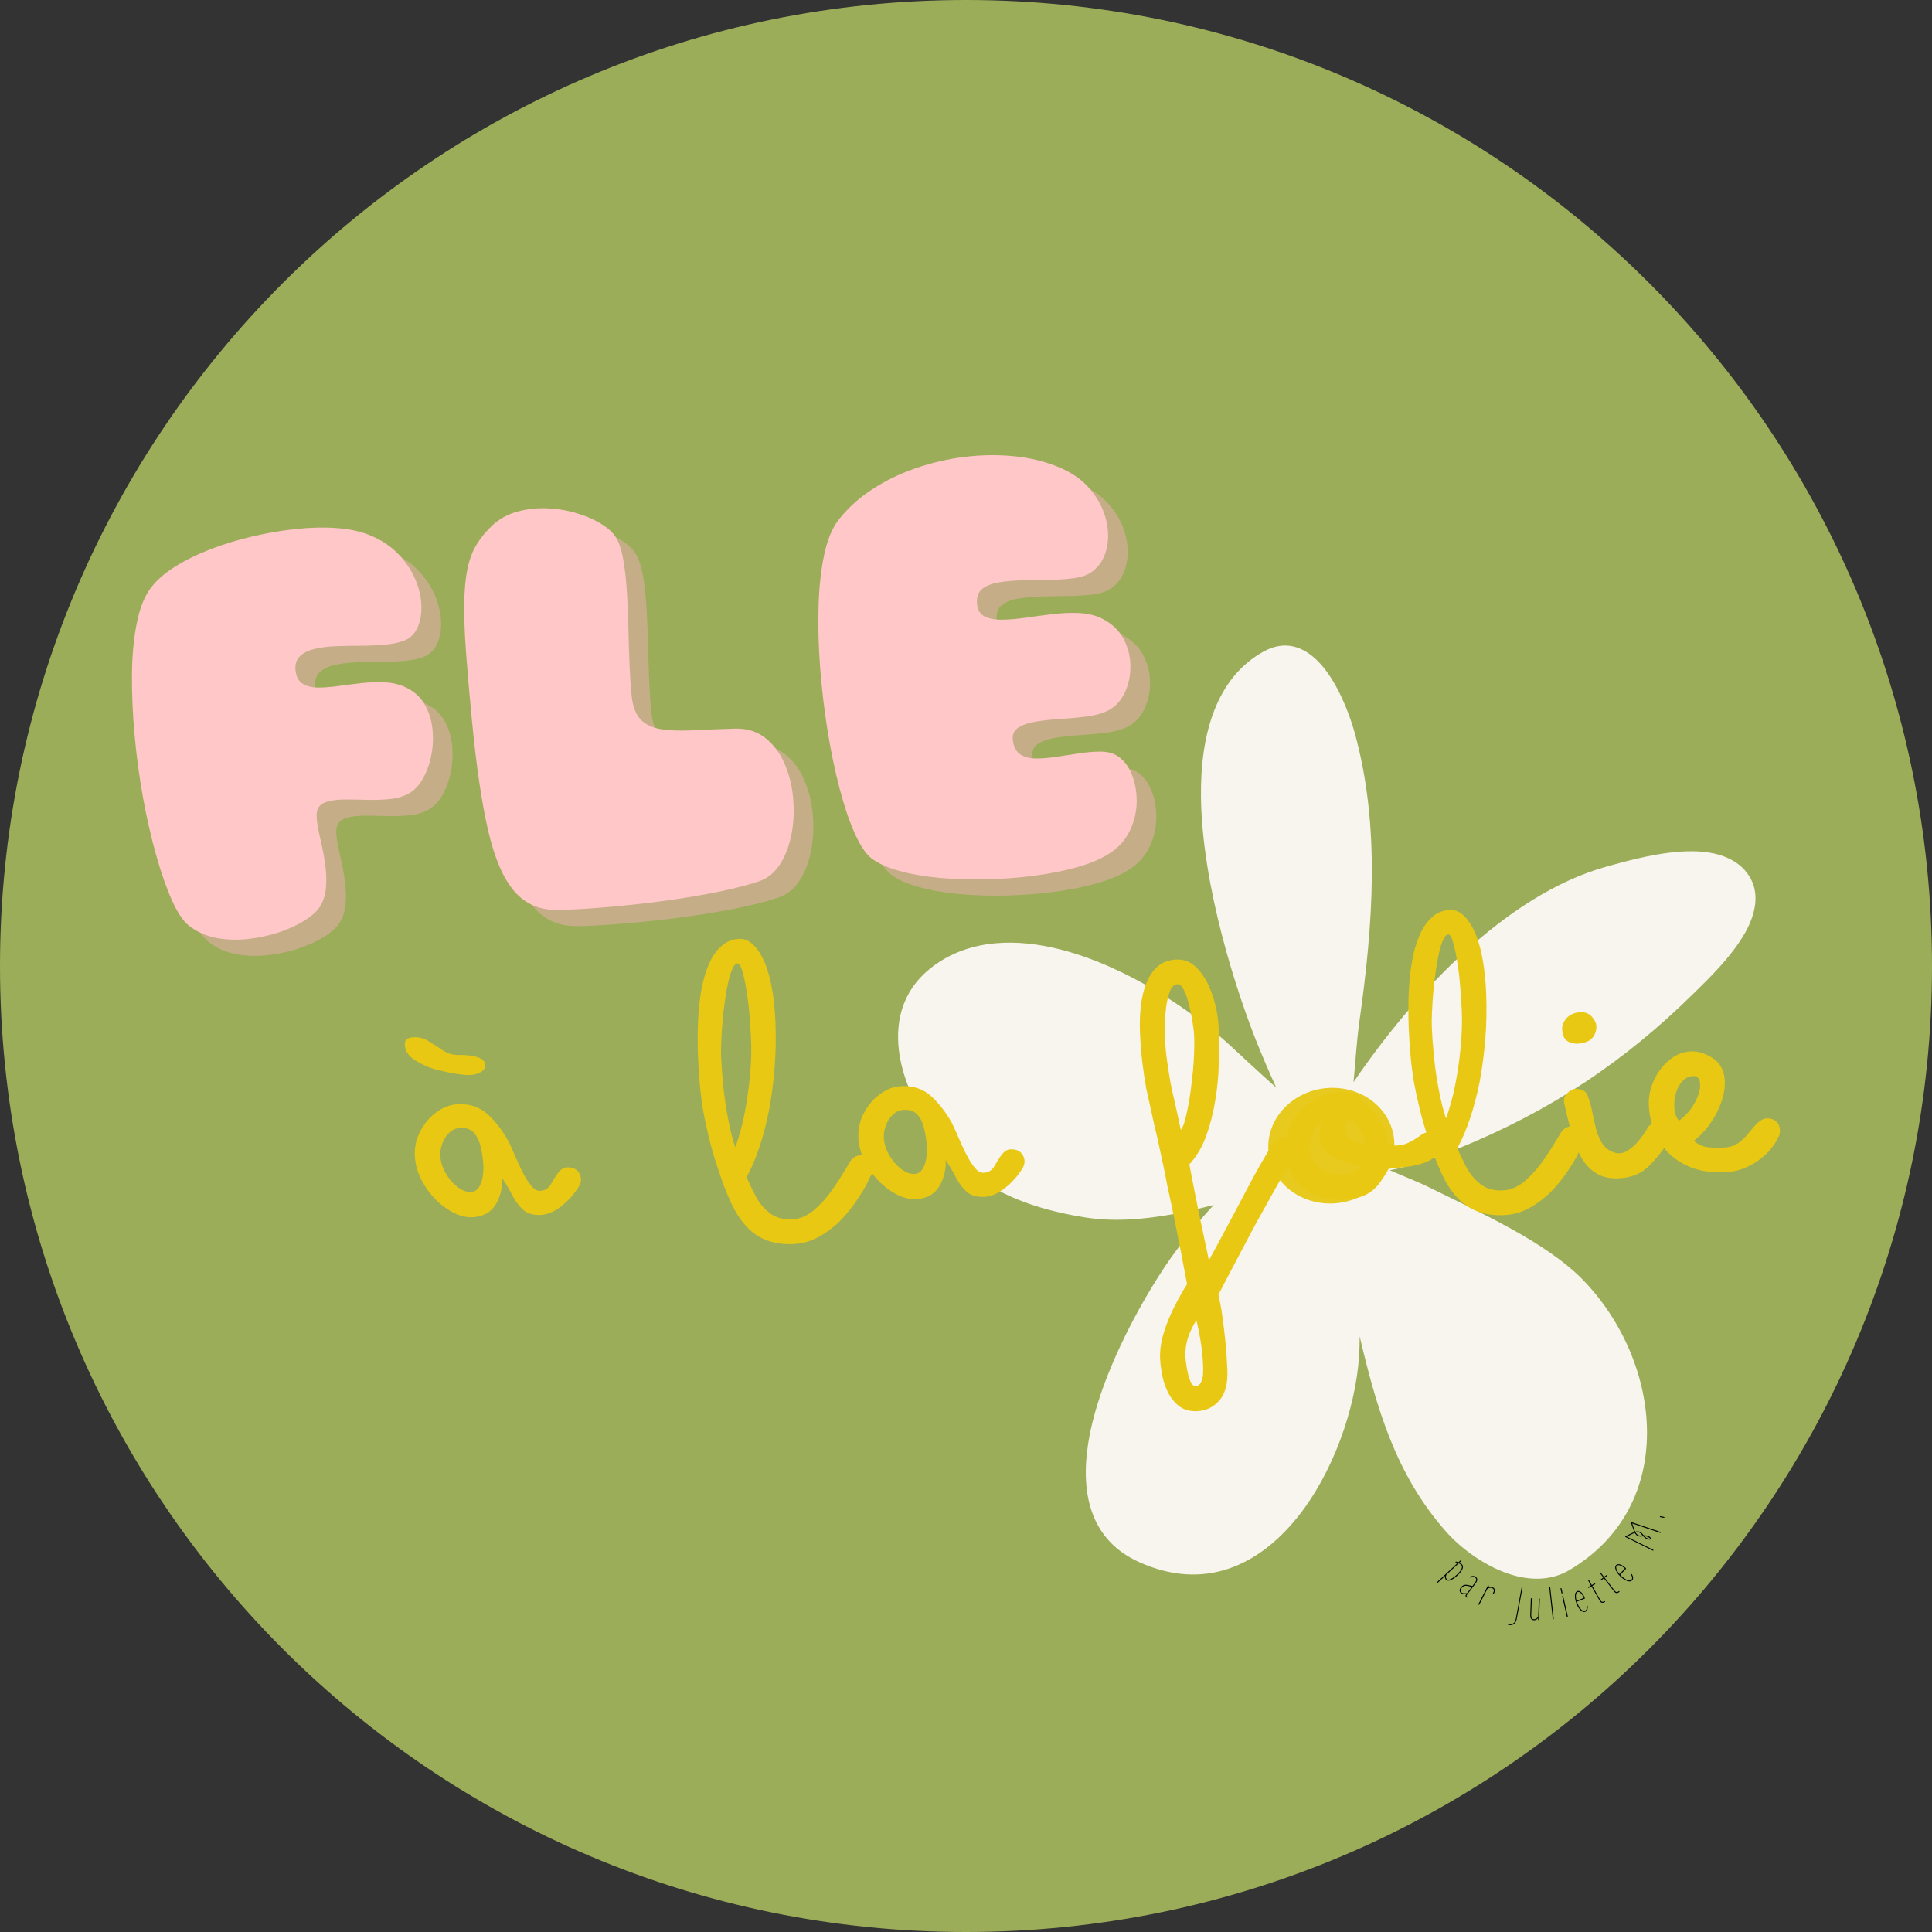 <svg xmlns="http://www.w3.org/2000/svg" xmlns:xlink="http://www.w3.org/1999/xlink" width="1024" zoomAndPan="magnify" viewBox="0 0 768 768" height="1024" preserveAspectRatio="xMidYMid meet" version="1.0"><rect x="0" y="0" width="768" height="768" fill="#333333" stroke="none"/><defs><g/><clipPath id="b31b562acb"><path d="M 384 0 C 171.922 0 0 171.922 0 384 C 0 596.078 171.922 768 384 768 C 596.078 768 768 596.078 768 384 C 768 171.922 596.078 0 384 0 Z M 384 0 " clip-rule="nonzero"/></clipPath><clipPath id="815e6a4ff2"><path d="M 361 260 L 694 260 L 694 624 L 361 624 Z M 361 260 " clip-rule="nonzero"/></clipPath><clipPath id="3d5882c776"><path d="M 332.699 272.934 L 686.789 235.438 L 727.145 616.48 L 373.055 653.98 Z M 332.699 272.934 " clip-rule="nonzero"/></clipPath><clipPath id="0fe26d1965"><path d="M 332.699 272.934 L 686.789 235.438 L 727.145 616.48 L 373.055 653.98 Z M 332.699 272.934 " clip-rule="nonzero"/></clipPath><clipPath id="ba21835795"><path d="M 356 256 L 698 256 L 698 628 L 356 628 Z M 356 256 " clip-rule="nonzero"/></clipPath><clipPath id="c67f5baacf"><path d="M 332.699 272.934 L 686.789 235.438 L 727.145 616.48 L 373.055 653.98 Z M 332.699 272.934 " clip-rule="nonzero"/></clipPath><clipPath id="b1914b7c05"><path d="M 332.699 272.934 L 686.789 235.438 L 727.145 616.48 L 373.055 653.98 Z M 332.699 272.934 " clip-rule="nonzero"/></clipPath><clipPath id="c185a92a05"><path d="M 504 432 L 555 432 L 555 479 L 504 479 Z M 504 432 " clip-rule="nonzero"/></clipPath><clipPath id="db0739727d"><path d="M 332.699 272.934 L 686.789 235.438 L 727.145 616.48 L 373.055 653.98 Z M 332.699 272.934 " clip-rule="nonzero"/></clipPath><clipPath id="fa4308fd51"><path d="M 332.699 272.934 L 686.789 235.438 L 727.145 616.48 L 373.055 653.98 Z M 332.699 272.934 " clip-rule="nonzero"/></clipPath></defs><g clip-path="url(#b31b562acb)"><rect x="-76.8" width="921.6" fill="#9cad59" y="-76.8" height="921.6" fill-opacity="1"/></g><g clip-path="url(#815e6a4ff2)"><g clip-path="url(#3d5882c776)"><g clip-path="url(#0fe26d1965)"><path fill="#f8f5ee" d="M 528.246 459.938 C 521.871 456.723 507.43 422.832 503.809 413.863 C 490.383 380.617 460.961 286.836 504.137 262.66 C 520.688 253.395 531.391 280.938 534.496 292.133 C 544.777 329.195 541.586 368.043 536.305 405.656 C 534.68 417.242 534.531 429.328 532.535 440.781 C 531.773 445.133 532.703 448.996 531.797 453.117 C 531.398 454.934 529.852 460.094 531.02 458.648 C 535.289 453.367 535.605 441.18 540.043 434.539 C 562.43 401.051 599.066 359.707 639.871 348.383 C 652 345.02 682.625 335.984 691.828 350.371 C 700.391 363.75 678.242 384.203 670.98 391.395 C 643.219 418.871 613.863 438.332 577.414 453.051 C 569.043 456.43 559.965 459.648 551.051 461.293 C 545.43 462.328 533.93 460.383 533.93 460.383 C 533.93 460.383 537.414 461.562 538.93 462.574 C 547.629 468.391 557.602 471.336 566.902 475.957 C 585.332 485.113 612.117 496.883 626.539 511.855 C 656.156 542.613 662.781 596.457 621.715 620.637 C 607.398 629.066 587.531 616.98 577.969 606.203 C 553.621 578.762 548.293 545.57 540.023 511.484 C 537.391 500.637 534.359 489.859 531.812 478.992 C 530.754 474.461 527.02 465.879 527.02 465.879 C 527.02 465.879 528.426 468.867 528.867 470.449 C 530.723 477.145 531.418 484.984 532.496 491.855 C 534.859 506.934 537.195 523.914 536.141 539.137 C 533.426 578.324 502.379 638.75 454.527 617.234 C 411.559 597.91 453.266 523.336 470.688 499.762 C 478.953 488.578 487.809 478.16 498.809 469.547 C 500.086 468.547 518.742 458.57 518.012 457.98 C 517.613 457.656 513.812 461.73 513.656 461.848 C 508.691 465.59 503.484 468.504 497.535 470.363 C 477.934 476.488 453.066 483.191 432.504 479.973 C 416.914 477.539 400.922 472.914 388.469 462.848 C 367.605 445.98 346.793 406.043 374.281 386.723 C 407.168 363.613 462.434 396.109 487.402 419.688 C 490.07 422.203 515.039 445.359 516.656 445.188 " fill-opacity="1" fill-rule="evenodd"/></g></g></g><g clip-path="url(#ba21835795)"><g clip-path="url(#c67f5baacf)"><g clip-path="url(#b1914b7c05)"><path fill="#f8f5ee" d="M 507.328 432.355 C 500 425.832 491.68 418.094 490.215 416.707 C 474.832 402.188 448.242 384.398 422.148 377.59 C 403.969 372.848 386.039 373.453 371.926 383.375 C 359.527 392.086 355.777 404.492 357.324 417.492 C 359.504 435.789 372.652 455.324 385.895 466.031 C 398.906 476.551 415.582 481.473 431.867 484.02 C 447.637 486.484 465.879 483.355 482.496 478.988 C 477.086 484.73 472.141 490.902 467.395 497.328 C 456.691 511.809 437.098 545.109 432.59 573.688 C 429.344 594.277 433.832 612.418 452.848 620.969 C 478.766 632.621 500.184 622.289 515.438 603.531 C 530.047 585.57 538.816 559.746 540.227 539.418 C 540.41 536.746 540.496 534.023 540.492 531.266 C 547.148 559.27 554.598 586.031 574.906 608.922 C 581.094 615.895 591.301 623.344 601.793 626.246 C 609.379 628.348 617.098 628.105 623.793 624.164 C 667.273 598.562 660.848 541.578 629.488 509.016 C 614.781 493.742 587.523 481.633 568.723 472.289 C 563.414 469.648 557.871 467.582 552.488 465.188 C 561.445 463.461 570.547 460.242 578.945 456.848 C 615.922 441.918 645.699 422.176 673.859 394.305 C 678.387 389.82 688.438 380.34 693.867 370.5 C 698.148 362.742 699.488 354.738 695.281 348.164 C 690.902 341.32 682.613 338.539 673.121 338.391 C 660.734 338.203 646.305 342.348 638.773 344.438 C 597.938 355.77 561.027 396.367 538.043 430.18 C 538.828 422.203 539.254 414.098 540.359 406.223 C 545.719 368.062 548.879 328.645 538.441 291.035 C 536.449 283.852 531.426 270.418 523.984 262.922 C 518.016 256.91 510.66 254.316 502.137 259.09 C 483.645 269.441 477.098 291.516 477.406 316.805 C 477.852 352.762 491.832 395.148 500.012 415.395 C 501.328 418.66 504.062 425.184 507.328 432.355 Z M 530.859 463.09 C 530.691 463.23 530.512 463.355 530.328 463.465 C 530.48 463.672 530.613 463.895 530.727 464.137 C 530.727 464.137 531.977 466.824 532.605 468.691 C 533.781 471.664 535.199 475.484 535.801 478.059 C 538.344 488.914 541.371 499.684 544 510.52 C 552.113 543.949 557.156 576.574 581.031 603.484 C 586.32 609.445 595.008 615.871 603.98 618.355 C 609.371 619.848 614.879 619.91 619.641 617.105 C 658.289 594.352 651.465 543.645 623.59 514.699 C 609.457 500.023 583.141 488.598 565.078 479.621 C 555.625 474.926 545.5 471.895 536.652 465.98 C 535.434 465.168 532.613 464.258 532.613 464.258 C 531.914 464.02 531.316 463.613 530.859 463.09 Z M 521.945 459.34 C 521.699 460.082 521.188 460.848 520.289 461.586 C 519.945 461.867 519.363 462.266 518.609 462.742 C 517.551 463.758 516.195 465.059 516.121 465.117 C 511.105 468.898 505.855 471.879 499.938 473.887 C 489.871 482.047 481.672 491.789 473.98 502.195 C 463.777 516.004 444.98 547.711 440.68 574.965 C 438.059 591.594 440.848 606.59 456.207 613.5 C 478.145 623.363 496.172 614.242 509.082 598.363 C 522.641 581.695 530.75 557.715 532.055 538.852 C 533.09 523.926 530.766 507.273 528.449 492.488 C 527.395 485.77 526.738 478.094 524.918 471.547 L 524.852 471.309 C 523.977 469.133 523.266 467.512 523.266 467.512 C 522.457 465.652 523.137 463.516 524.789 462.445 C 523.918 461.68 522.957 460.629 521.945 459.34 Z M 515.539 449.141 C 515.246 449.066 514.93 448.957 514.594 448.797 C 513.91 448.473 512.5 447.508 510.672 446.023 C 503.301 440.051 486.742 424.699 484.59 422.664 C 470.008 408.895 444.82 391.973 420.082 385.516 C 404.371 381.418 388.832 381.504 376.637 390.074 C 364.516 398.594 363.305 411.73 367.164 424.523 C 371.305 438.25 381.176 451.684 391.047 459.664 C 402.938 469.277 418.246 473.602 433.133 475.93 C 453.004 479.035 476.992 472.48 495.996 466.555 L 496.285 466.32 C 497.266 465.555 510.398 457.965 514.113 455.82 C 514.941 455.09 515.699 454.469 516.062 454.297 C 516.855 453.93 517.57 453.809 518.195 453.84 C 517.891 453.34 517.59 452.828 517.285 452.297 C 516.711 451.293 516.125 450.234 515.539 449.141 Z M 536.781 456.684 C 540.145 457.176 546.609 457.945 550.305 457.266 C 558.957 455.668 567.758 452.535 575.879 449.254 C 611.805 434.746 640.738 415.566 668.098 388.48 C 672.285 384.336 681.672 375.645 686.695 366.543 C 689.387 361.668 691.023 356.711 688.379 352.578 C 685.395 347.91 679.469 346.68 672.996 346.582 C 661.438 346.406 647.992 350.379 640.965 352.332 C 601.043 363.406 565.352 404.047 543.449 436.816 C 541.004 440.477 540.035 446.012 538.715 450.867 C 538.148 452.945 537.52 454.922 536.781 456.684 Z M 527.547 453.285 C 527.648 452.883 527.734 452.523 527.797 452.238 C 528.691 448.176 527.75 444.367 528.5 440.078 C 530.492 428.664 530.629 416.629 532.25 405.086 C 537.453 368.027 540.684 329.746 530.551 293.227 C 528.816 286.98 524.641 275.207 518.172 268.691 C 514.867 265.363 510.855 263.594 506.137 266.234 C 490.09 275.219 485.328 294.758 485.598 316.703 C 486.027 351.586 499.672 392.684 507.605 412.328 C 510.105 418.52 517.824 436.758 524.395 448.227 C 525.492 450.148 526.551 451.871 527.547 453.285 Z M 527.547 453.285 " fill-opacity="1" fill-rule="evenodd"/></g></g></g><g clip-path="url(#c185a92a05)"><g clip-path="url(#db0739727d)"><g clip-path="url(#fa4308fd51)"><path fill="#e8ca1f" d="M 554.164 452.773 C 554.242 453.523 554.281 454.273 554.281 455.027 C 554.277 455.777 554.238 456.531 554.156 457.281 C 554.074 458.031 553.953 458.777 553.789 459.52 C 553.629 460.258 553.43 460.992 553.191 461.715 C 552.949 462.441 552.672 463.152 552.359 463.852 C 552.043 464.555 551.691 465.238 551.301 465.91 C 550.914 466.578 550.492 467.23 550.035 467.863 C 549.578 468.496 549.09 469.109 548.566 469.699 C 548.043 470.289 547.492 470.855 546.91 471.395 C 546.332 471.938 545.723 472.453 545.086 472.938 C 544.453 473.426 543.793 473.887 543.109 474.312 C 542.426 474.742 541.723 475.141 540.996 475.508 C 540.273 475.871 539.531 476.207 538.773 476.508 C 538.012 476.805 537.242 477.07 536.453 477.301 C 535.668 477.531 534.875 477.727 534.066 477.887 C 533.262 478.047 532.453 478.168 531.633 478.258 C 530.816 478.344 530 478.391 529.176 478.406 C 528.355 478.418 527.539 478.395 526.719 478.332 C 525.902 478.273 525.094 478.176 524.289 478.039 C 523.484 477.906 522.688 477.734 521.902 477.527 C 521.117 477.324 520.348 477.082 519.59 476.805 C 518.832 476.527 518.09 476.219 517.367 475.875 C 516.645 475.531 515.941 475.156 515.258 474.746 C 514.578 474.34 513.918 473.902 513.285 473.434 C 512.652 472.969 512.043 472.473 511.465 471.949 C 510.887 471.426 510.336 470.875 509.816 470.301 C 509.297 469.727 508.809 469.133 508.355 468.512 C 507.898 467.895 507.477 467.254 507.094 466.598 C 506.707 465.941 506.355 465.266 506.043 464.574 C 505.73 463.883 505.457 463.18 505.219 462.465 C 504.98 461.746 504.785 461.02 504.625 460.285 C 504.465 459.547 504.348 458.805 504.27 458.059 C 504.188 457.309 504.148 456.559 504.152 455.809 C 504.152 455.055 504.195 454.301 504.273 453.551 C 504.355 452.801 504.477 452.055 504.641 451.316 C 504.801 450.574 505 449.84 505.242 449.117 C 505.48 448.395 505.758 447.68 506.074 446.98 C 506.387 446.281 506.742 445.594 507.129 444.926 C 507.516 444.254 507.938 443.602 508.395 442.969 C 508.852 442.336 509.344 441.727 509.863 441.133 C 510.387 440.543 510.938 439.98 511.52 439.438 C 512.102 438.895 512.707 438.383 513.344 437.895 C 513.98 437.406 514.641 436.949 515.32 436.52 C 516.004 436.09 516.711 435.691 517.434 435.328 C 518.16 434.961 518.898 434.629 519.66 434.328 C 520.418 434.027 521.191 433.762 521.977 433.531 C 522.762 433.301 523.559 433.105 524.363 432.945 C 525.168 432.785 525.98 432.664 526.797 432.578 C 527.613 432.488 528.434 432.441 529.254 432.43 C 530.074 432.414 530.895 432.438 531.711 432.5 C 532.527 432.562 533.336 432.66 534.145 432.793 C 534.949 432.926 535.742 433.098 536.527 433.305 C 537.312 433.512 538.086 433.75 538.844 434.027 C 539.602 434.305 540.34 434.613 541.062 434.957 C 541.789 435.301 542.492 435.676 543.172 436.086 C 543.855 436.492 544.512 436.93 545.145 437.398 C 545.781 437.867 546.387 438.363 546.965 438.887 C 547.547 439.406 548.094 439.957 548.613 440.531 C 549.133 441.105 549.621 441.699 550.078 442.32 C 550.531 442.938 550.953 443.578 551.34 444.234 C 551.723 444.895 552.074 445.566 552.387 446.258 C 552.699 446.949 552.977 447.652 553.211 448.371 C 553.449 449.086 553.648 449.812 553.805 450.547 C 553.965 451.285 554.082 452.027 554.164 452.773 Z M 554.164 452.773 " fill-opacity="1" fill-rule="nonzero"/></g></g></g><g fill="#f3b1bb" fill-opacity="0.478"><g transform="translate(61.835, 384.341)"><g><path d="M 107.828 -104.406 C 110.941 -102.812 113.312 -100.551 114.938 -97.625 C 116.57 -94.695 117.562 -91.445 117.906 -87.875 C 118.25 -84.312 118.062 -80.801 117.344 -77.344 C 116.633 -73.895 115.5 -70.836 113.938 -68.172 C 112.383 -65.504 110.531 -63.594 108.375 -62.438 C 106.227 -61.258 103.695 -60.531 100.781 -60.25 C 97.863 -59.969 94.859 -59.875 91.766 -59.969 C 88.672 -60.062 85.734 -60.102 82.953 -60.094 C 80.18 -60.082 77.828 -59.785 75.891 -59.203 C 73.953 -58.629 72.707 -57.578 72.156 -56.047 C 71.75 -54.879 71.719 -53.141 72.062 -50.828 C 72.414 -48.523 72.93 -45.93 73.609 -43.047 C 74.285 -40.172 74.836 -37.164 75.266 -34.031 C 75.703 -30.895 75.797 -27.883 75.547 -25 C 75.305 -22.113 74.473 -19.562 73.047 -17.344 C 71.828 -15.5 69.766 -13.676 66.859 -11.875 C 63.953 -10.07 60.547 -8.523 56.641 -7.234 C 52.734 -5.953 48.629 -5.082 44.328 -4.625 C 40.035 -4.164 35.875 -4.32 31.844 -5.094 C 27.82 -5.875 24.211 -7.504 21.016 -9.984 C 18.766 -11.766 16.535 -15.102 14.328 -20 C 12.129 -24.906 10.035 -30.883 8.047 -37.938 C 6.055 -45 4.316 -52.617 2.828 -60.797 C 1.348 -68.984 0.227 -77.289 -0.531 -85.719 C -1.301 -94.156 -1.648 -102.219 -1.578 -109.906 C -1.504 -117.594 -0.848 -124.445 0.391 -130.469 C 1.629 -136.5 3.523 -141.148 6.078 -144.422 C 8.391 -147.43 11.609 -150.219 15.734 -152.781 C 19.867 -155.352 24.594 -157.656 29.906 -159.688 C 35.227 -161.719 40.797 -163.406 46.609 -164.75 C 52.43 -166.094 58.195 -167.062 63.906 -167.656 C 69.613 -168.258 74.977 -168.367 80 -167.984 C 85.031 -167.598 89.316 -166.672 92.859 -165.203 C 97.367 -163.379 101.113 -160.941 104.094 -157.891 C 107.07 -154.836 109.336 -151.539 110.891 -148 C 112.453 -144.457 113.305 -141 113.453 -137.625 C 113.609 -134.258 113.141 -131.285 112.047 -128.703 C 110.961 -126.129 109.211 -124.336 106.797 -123.328 C 104.785 -122.523 102.297 -121.977 99.328 -121.688 C 96.359 -121.406 93.203 -121.254 89.859 -121.234 C 86.523 -121.223 83.234 -121.164 79.984 -121.062 C 76.742 -120.957 73.828 -120.609 71.234 -120.016 C 68.648 -119.422 66.645 -118.445 65.219 -117.094 C 63.789 -115.738 63.195 -113.812 63.438 -111.312 C 63.758 -108.832 64.707 -107.102 66.281 -106.125 C 67.852 -105.145 69.852 -104.641 72.281 -104.609 C 74.707 -104.586 77.441 -104.789 80.484 -105.219 C 83.523 -105.645 86.656 -106.035 89.875 -106.391 C 93.094 -106.742 96.25 -106.828 99.344 -106.641 C 102.445 -106.461 105.273 -105.719 107.828 -104.406 Z M 107.828 -104.406 "/></g></g></g><g fill="#f3b1bb" fill-opacity="0.478"><g transform="translate(195.188, 371.438)"><g><path d="M 104.922 -75.375 C 109.598 -75.469 113.555 -74.238 116.797 -71.688 C 120.035 -69.145 122.57 -65.789 124.406 -61.625 C 126.25 -57.469 127.406 -52.938 127.875 -48.031 C 128.352 -43.133 128.164 -38.367 127.312 -33.734 C 126.457 -29.098 124.957 -25.066 122.812 -21.641 C 120.664 -18.223 117.875 -15.914 114.438 -14.719 C 110.82 -13.488 106.398 -12.297 101.172 -11.141 C 95.953 -9.992 90.348 -8.957 84.359 -8.031 C 78.367 -7.102 72.328 -6.301 66.234 -5.625 C 60.141 -4.945 54.312 -4.406 48.75 -4 C 43.195 -3.594 38.297 -3.359 34.047 -3.297 C 27.023 -3.223 21.332 -5.727 16.969 -10.812 C 12.613 -15.906 9.164 -23.969 6.625 -35 C 4.094 -46.039 1.977 -60.375 0.281 -78 C -0.75 -88.57 -1.547 -97.691 -2.109 -105.359 C -2.68 -113.023 -2.926 -119.57 -2.844 -125 C -2.77 -130.438 -2.348 -135.035 -1.578 -138.797 C -0.816 -142.566 0.406 -145.832 2.094 -148.594 C 3.781 -151.363 5.938 -153.961 8.562 -156.391 C 11.352 -158.91 14.672 -160.68 18.516 -161.703 C 22.367 -162.734 26.363 -163.145 30.5 -162.938 C 34.645 -162.727 38.617 -162.023 42.422 -160.828 C 46.234 -159.641 49.523 -158.141 52.297 -156.328 C 55.078 -154.516 57.008 -152.488 58.094 -150.25 C 59.176 -148.008 60.008 -145.031 60.594 -141.312 C 61.176 -137.602 61.598 -133.477 61.859 -128.938 C 62.117 -124.406 62.305 -119.734 62.422 -114.922 C 62.535 -110.117 62.68 -105.445 62.859 -100.906 C 63.047 -96.375 63.312 -92.344 63.656 -88.812 C 64.082 -84.344 65.285 -81.078 67.266 -79.016 C 69.242 -76.953 71.992 -75.656 75.516 -75.125 C 79.047 -74.594 83.27 -74.457 88.188 -74.719 C 93.113 -74.977 98.691 -75.195 104.922 -75.375 Z M 104.922 -75.375 "/></g></g></g><g fill="#f3b1bb" fill-opacity="0.478"><g transform="translate(334.216, 357.985)"><g><path d="M 117.547 -51.203 C 120.117 -49.629 122.086 -47.172 123.453 -43.828 C 124.816 -40.492 125.477 -36.828 125.438 -32.828 C 125.395 -28.836 124.484 -25 122.703 -21.312 C 120.93 -17.625 118.211 -14.609 114.547 -12.266 C 111.191 -10.098 106.938 -8.289 101.781 -6.844 C 96.625 -5.395 90.941 -4.266 84.734 -3.453 C 78.523 -2.641 72.191 -2.156 65.734 -2 C 59.273 -1.852 53.051 -2.051 47.062 -2.594 C 41.07 -3.145 35.711 -4.078 30.984 -5.391 C 26.254 -6.711 22.578 -8.379 19.953 -10.391 C 17.703 -12.172 15.492 -15.492 13.328 -20.359 C 11.16 -25.223 9.148 -31.191 7.297 -38.266 C 5.441 -45.336 3.859 -52.973 2.547 -61.172 C 1.234 -69.367 0.254 -77.688 -0.391 -86.125 C -1.035 -94.57 -1.25 -102.645 -1.031 -110.344 C -0.82 -118.051 -0.082 -124.914 1.188 -130.938 C 2.469 -136.969 4.383 -141.625 6.938 -144.906 C 10.488 -149.488 14.914 -153.516 20.219 -156.984 C 25.531 -160.453 31.332 -163.27 37.625 -165.438 C 43.914 -167.613 50.363 -169.109 56.969 -169.922 C 63.57 -170.734 70.031 -170.836 76.344 -170.234 C 82.656 -169.629 88.426 -168.273 93.656 -166.172 C 99.344 -163.953 103.781 -160.91 106.969 -157.047 C 110.164 -153.191 112.273 -149.125 113.297 -144.844 C 114.316 -140.562 114.332 -136.57 113.344 -132.875 C 112.352 -129.176 110.477 -126.328 107.719 -124.328 C 106.031 -123.035 103.707 -122.18 100.75 -121.766 C 97.801 -121.348 94.566 -121.117 91.047 -121.078 C 87.535 -121.047 84.023 -120.988 80.516 -120.906 C 77.016 -120.82 73.832 -120.555 70.969 -120.109 C 68.113 -119.672 65.852 -118.828 64.188 -117.578 C 62.531 -116.328 61.785 -114.41 61.953 -111.828 C 62.098 -109.328 63.039 -107.598 64.781 -106.641 C 66.531 -105.68 68.832 -105.207 71.688 -105.219 C 74.551 -105.238 77.738 -105.504 81.25 -106.016 C 84.758 -106.523 88.336 -107 91.984 -107.438 C 95.629 -107.883 99.148 -108.031 102.547 -107.875 C 105.953 -107.719 108.977 -106.988 111.625 -105.688 C 115.531 -103.727 118.391 -101.035 120.203 -97.609 C 122.016 -94.18 122.93 -90.562 122.953 -86.75 C 122.973 -82.938 122.227 -79.438 120.719 -76.25 C 119.207 -73.062 117.086 -70.734 114.359 -69.266 C 112.211 -68.098 109.488 -67.285 106.188 -66.828 C 102.895 -66.379 99.457 -66.047 95.875 -65.828 C 92.301 -65.617 88.973 -65.273 85.891 -64.797 C 82.816 -64.328 80.359 -63.523 78.516 -62.391 C 76.672 -61.266 75.906 -59.547 76.219 -57.234 C 76.551 -54.648 77.523 -52.805 79.141 -51.703 C 80.766 -50.609 82.836 -50.055 85.359 -50.047 C 87.879 -50.035 90.633 -50.258 93.625 -50.719 C 96.625 -51.176 99.617 -51.633 102.609 -52.094 C 105.609 -52.551 108.406 -52.781 111 -52.781 C 113.602 -52.781 115.785 -52.254 117.547 -51.203 Z M 117.547 -51.203 "/></g></g></g><g fill="#ffc7c7" fill-opacity="1"><g transform="translate(54.033, 377.916)"><g><path d="M 107.828 -104.406 C 110.941 -102.812 113.312 -100.551 114.938 -97.625 C 116.57 -94.695 117.562 -91.445 117.906 -87.875 C 118.25 -84.312 118.062 -80.801 117.344 -77.344 C 116.633 -73.895 115.5 -70.836 113.938 -68.172 C 112.383 -65.504 110.531 -63.594 108.375 -62.438 C 106.227 -61.258 103.695 -60.531 100.781 -60.25 C 97.863 -59.969 94.859 -59.875 91.766 -59.969 C 88.672 -60.062 85.734 -60.102 82.953 -60.094 C 80.18 -60.082 77.828 -59.785 75.891 -59.203 C 73.953 -58.629 72.707 -57.578 72.156 -56.047 C 71.75 -54.879 71.719 -53.141 72.062 -50.828 C 72.414 -48.523 72.93 -45.93 73.609 -43.047 C 74.285 -40.172 74.836 -37.164 75.266 -34.031 C 75.703 -30.895 75.797 -27.883 75.547 -25 C 75.305 -22.113 74.473 -19.562 73.047 -17.344 C 71.828 -15.5 69.766 -13.676 66.859 -11.875 C 63.953 -10.07 60.547 -8.523 56.641 -7.234 C 52.734 -5.953 48.629 -5.082 44.328 -4.625 C 40.035 -4.164 35.875 -4.32 31.844 -5.094 C 27.82 -5.875 24.211 -7.504 21.016 -9.984 C 18.766 -11.766 16.535 -15.102 14.328 -20 C 12.129 -24.906 10.035 -30.883 8.047 -37.938 C 6.055 -45 4.316 -52.617 2.828 -60.797 C 1.348 -68.984 0.227 -77.289 -0.531 -85.719 C -1.301 -94.156 -1.648 -102.219 -1.578 -109.906 C -1.504 -117.594 -0.848 -124.445 0.391 -130.469 C 1.629 -136.5 3.523 -141.148 6.078 -144.422 C 8.391 -147.43 11.609 -150.219 15.734 -152.781 C 19.867 -155.352 24.594 -157.656 29.906 -159.688 C 35.227 -161.719 40.797 -163.406 46.609 -164.75 C 52.43 -166.094 58.195 -167.062 63.906 -167.656 C 69.613 -168.258 74.977 -168.367 80 -167.984 C 85.031 -167.598 89.316 -166.672 92.859 -165.203 C 97.367 -163.379 101.113 -160.941 104.094 -157.891 C 107.07 -154.836 109.336 -151.539 110.891 -148 C 112.453 -144.457 113.305 -141 113.453 -137.625 C 113.609 -134.258 113.141 -131.285 112.047 -128.703 C 110.961 -126.129 109.211 -124.336 106.797 -123.328 C 104.785 -122.523 102.297 -121.977 99.328 -121.688 C 96.359 -121.406 93.203 -121.254 89.859 -121.234 C 86.523 -121.223 83.234 -121.164 79.984 -121.062 C 76.742 -120.957 73.828 -120.609 71.234 -120.016 C 68.648 -119.422 66.645 -118.445 65.219 -117.094 C 63.789 -115.738 63.195 -113.812 63.438 -111.312 C 63.758 -108.832 64.707 -107.102 66.281 -106.125 C 67.852 -105.145 69.852 -104.641 72.281 -104.609 C 74.707 -104.586 77.441 -104.789 80.484 -105.219 C 83.523 -105.645 86.656 -106.035 89.875 -106.391 C 93.094 -106.742 96.25 -106.828 99.344 -106.641 C 102.445 -106.461 105.273 -105.719 107.828 -104.406 Z M 107.828 -104.406 "/></g></g></g><g fill="#ffc7c7" fill-opacity="1"><g transform="translate(187.386, 365.012)"><g><path d="M 104.922 -75.375 C 109.598 -75.469 113.555 -74.238 116.797 -71.688 C 120.035 -69.145 122.57 -65.789 124.406 -61.625 C 126.25 -57.469 127.406 -52.938 127.875 -48.031 C 128.352 -43.133 128.164 -38.367 127.312 -33.734 C 126.457 -29.098 124.957 -25.066 122.812 -21.641 C 120.664 -18.223 117.875 -15.914 114.438 -14.719 C 110.82 -13.488 106.398 -12.297 101.172 -11.141 C 95.953 -9.992 90.348 -8.957 84.359 -8.031 C 78.367 -7.102 72.328 -6.301 66.234 -5.625 C 60.141 -4.945 54.312 -4.406 48.75 -4 C 43.195 -3.594 38.297 -3.359 34.047 -3.297 C 27.023 -3.223 21.332 -5.727 16.969 -10.812 C 12.613 -15.906 9.164 -23.969 6.625 -35 C 4.094 -46.039 1.977 -60.375 0.281 -78 C -0.75 -88.57 -1.547 -97.691 -2.109 -105.359 C -2.68 -113.023 -2.926 -119.57 -2.844 -125 C -2.77 -130.438 -2.348 -135.035 -1.578 -138.797 C -0.816 -142.566 0.406 -145.832 2.094 -148.594 C 3.781 -151.363 5.938 -153.961 8.562 -156.391 C 11.352 -158.91 14.672 -160.68 18.516 -161.703 C 22.367 -162.734 26.363 -163.145 30.5 -162.938 C 34.645 -162.727 38.617 -162.023 42.422 -160.828 C 46.234 -159.641 49.523 -158.141 52.297 -156.328 C 55.078 -154.516 57.008 -152.488 58.094 -150.25 C 59.176 -148.008 60.008 -145.031 60.594 -141.312 C 61.176 -137.602 61.598 -133.477 61.859 -128.938 C 62.117 -124.406 62.305 -119.734 62.422 -114.922 C 62.535 -110.117 62.68 -105.445 62.859 -100.906 C 63.047 -96.375 63.312 -92.344 63.656 -88.812 C 64.082 -84.344 65.285 -81.078 67.266 -79.016 C 69.242 -76.953 71.992 -75.656 75.516 -75.125 C 79.047 -74.594 83.27 -74.457 88.188 -74.719 C 93.113 -74.977 98.691 -75.195 104.922 -75.375 Z M 104.922 -75.375 "/></g></g></g><g fill="#ffc7c7" fill-opacity="1"><g transform="translate(326.414, 351.56)"><g><path d="M 117.547 -51.203 C 120.117 -49.629 122.086 -47.172 123.453 -43.828 C 124.816 -40.492 125.477 -36.828 125.438 -32.828 C 125.395 -28.836 124.484 -25 122.703 -21.312 C 120.93 -17.625 118.211 -14.609 114.547 -12.266 C 111.191 -10.098 106.938 -8.289 101.781 -6.844 C 96.625 -5.395 90.941 -4.266 84.734 -3.453 C 78.523 -2.641 72.191 -2.156 65.734 -2 C 59.273 -1.852 53.051 -2.051 47.062 -2.594 C 41.07 -3.145 35.711 -4.078 30.984 -5.391 C 26.254 -6.711 22.578 -8.379 19.953 -10.391 C 17.703 -12.172 15.492 -15.492 13.328 -20.359 C 11.16 -25.223 9.148 -31.191 7.297 -38.266 C 5.441 -45.336 3.859 -52.973 2.547 -61.172 C 1.234 -69.367 0.254 -77.688 -0.391 -86.125 C -1.035 -94.57 -1.25 -102.645 -1.031 -110.344 C -0.82 -118.051 -0.082 -124.914 1.188 -130.938 C 2.469 -136.969 4.383 -141.625 6.938 -144.906 C 10.488 -149.488 14.914 -153.516 20.219 -156.984 C 25.531 -160.453 31.332 -163.27 37.625 -165.438 C 43.914 -167.613 50.363 -169.109 56.969 -169.922 C 63.57 -170.734 70.031 -170.836 76.344 -170.234 C 82.656 -169.629 88.426 -168.273 93.656 -166.172 C 99.344 -163.953 103.781 -160.91 106.969 -157.047 C 110.164 -153.191 112.273 -149.125 113.297 -144.844 C 114.316 -140.562 114.332 -136.57 113.344 -132.875 C 112.352 -129.176 110.477 -126.328 107.719 -124.328 C 106.031 -123.035 103.707 -122.18 100.75 -121.766 C 97.801 -121.348 94.566 -121.117 91.047 -121.078 C 87.535 -121.047 84.023 -120.988 80.516 -120.906 C 77.016 -120.82 73.832 -120.555 70.969 -120.109 C 68.113 -119.672 65.852 -118.828 64.188 -117.578 C 62.531 -116.328 61.785 -114.41 61.953 -111.828 C 62.098 -109.328 63.039 -107.598 64.781 -106.641 C 66.531 -105.68 68.832 -105.207 71.688 -105.219 C 74.551 -105.238 77.738 -105.504 81.25 -106.016 C 84.758 -106.523 88.336 -107 91.984 -107.438 C 95.629 -107.883 99.148 -108.031 102.547 -107.875 C 105.953 -107.719 108.977 -106.988 111.625 -105.688 C 115.531 -103.727 118.391 -101.035 120.203 -97.609 C 122.016 -94.18 122.93 -90.562 122.953 -86.75 C 122.973 -82.938 122.227 -79.438 120.719 -76.25 C 119.207 -73.062 117.086 -70.734 114.359 -69.266 C 112.211 -68.098 109.488 -67.285 106.188 -66.828 C 102.895 -66.379 99.457 -66.047 95.875 -65.828 C 92.301 -65.617 88.973 -65.273 85.891 -64.797 C 82.816 -64.328 80.359 -63.523 78.516 -62.391 C 76.672 -61.266 75.906 -59.547 76.219 -57.234 C 76.551 -54.648 77.523 -52.805 79.141 -51.703 C 80.766 -50.609 82.836 -50.055 85.359 -50.047 C 87.879 -50.035 90.633 -50.258 93.625 -50.719 C 96.625 -51.176 99.617 -51.633 102.609 -52.094 C 105.609 -52.551 108.406 -52.781 111 -52.781 C 113.602 -52.781 115.785 -52.254 117.547 -51.203 Z M 117.547 -51.203 "/></g></g></g><g fill="#e8c812" fill-opacity="1"><g transform="translate(172.233, 486.499)"><g><path d="M 14.562 -59.156 C 13.789 -59.125 12.578 -59.203 10.922 -59.391 C 9.273 -59.586 7.516 -59.883 5.641 -60.281 C 3.773 -60.688 2.098 -61.078 0.609 -61.453 C -2.18 -62.285 -4.844 -63.508 -7.375 -65.125 C -9.914 -66.75 -11.238 -68.812 -11.344 -71.312 C -11.414 -73.125 -10.195 -74.082 -7.688 -74.188 C -5.531 -74.27 -3.52 -73.703 -1.656 -72.484 C 0.207 -71.266 2.109 -70.047 4.047 -68.828 C 5.992 -67.609 8.051 -67.047 10.219 -67.141 C 11.164 -67.172 12.461 -67.113 14.109 -66.969 C 15.766 -66.82 17.25 -66.453 18.562 -65.859 C 19.883 -65.273 20.57 -64.379 20.625 -63.172 C 20.676 -61.961 20.086 -61.008 18.859 -60.312 C 17.641 -59.613 16.207 -59.227 14.562 -59.156 Z M 42.609 -3.547 C 39.68 -3.43 37.383 -4.113 35.719 -5.594 C 34.062 -7.082 32.645 -8.969 31.469 -11.25 C 30.301 -13.539 28.93 -15.863 27.359 -18.219 C 27.41 -17.094 27.406 -16.203 27.344 -15.547 C 27.289 -14.898 27.117 -13.879 26.828 -12.484 C 26.078 -9.785 25 -7.648 23.594 -6.078 C 22.195 -4.504 20.297 -3.457 17.891 -2.938 C 15.148 -2.301 12.332 -2.594 9.438 -3.812 C 6.539 -5.039 3.852 -6.852 1.375 -9.25 C -1.102 -11.656 -3.141 -14.426 -4.734 -17.562 C -6.336 -20.695 -7.203 -23.906 -7.328 -27.188 C -7.473 -30.625 -6.738 -33.863 -5.125 -36.906 C -3.52 -39.957 -1.379 -42.461 1.297 -44.422 C 3.984 -46.391 6.875 -47.438 9.969 -47.562 C 14.633 -47.75 18.535 -46.395 21.672 -43.5 C 24.816 -40.613 27.555 -37.055 29.891 -32.828 C 30.641 -31.305 31.492 -29.422 32.453 -27.172 C 33.41 -24.922 34.43 -22.711 35.516 -20.547 C 36.598 -18.391 37.727 -16.598 38.906 -15.172 C 40.082 -13.754 41.273 -13.07 42.484 -13.125 C 44.379 -13.195 45.805 -14.094 46.766 -15.812 C 47.734 -17.539 48.754 -19.125 49.828 -20.562 C 50.898 -21.812 52.039 -22.441 53.25 -22.453 C 54.457 -22.461 55.375 -22.301 56 -21.969 C 57.227 -21.414 58.062 -20.438 58.5 -19.031 C 58.945 -17.625 58.727 -16.207 57.844 -14.781 C 56.062 -11.875 53.766 -9.301 50.953 -7.062 C 48.148 -4.832 45.367 -3.66 42.609 -3.547 Z M 15.031 -12.656 C 16.676 -12.727 17.93 -13.773 18.797 -15.797 C 19.66 -17.816 20.031 -20.422 19.906 -23.609 C 19.719 -26.023 19.359 -28.367 18.828 -30.641 C 18.305 -32.91 17.43 -34.75 16.203 -36.156 C 14.984 -37.57 13.207 -38.234 10.875 -38.141 C 9.156 -38.078 7.672 -37.457 6.422 -36.281 C 5.18 -35.102 4.25 -33.68 3.625 -32.016 C 3 -30.348 2.723 -28.742 2.797 -27.203 C 2.891 -24.867 3.562 -22.582 4.812 -20.344 C 6.07 -18.102 7.633 -16.242 9.5 -14.766 C 11.375 -13.285 13.219 -12.582 15.031 -12.656 Z M 15.031 -12.656 "/></g></g></g><g fill="#e8c812" fill-opacity="1"><g transform="translate(233.16, 484.018)"><g/></g></g><g fill="#e8c812" fill-opacity="1"><g transform="translate(291.76, 481.632)"><g><path d="M 23.469 12.906 C 15.863 13.219 9.812 11.004 5.312 6.266 C 2.969 3.859 0.875 0.727 -0.969 -3.125 C -2.812 -6.988 -4.578 -11.566 -6.266 -16.859 C -7.742 -21.191 -8.945 -25.258 -9.875 -29.062 C -10.801 -32.875 -11.594 -36.539 -12.25 -40.062 C -12.82 -43.582 -13.266 -47.102 -13.578 -50.625 C -13.898 -54.156 -14.141 -57.863 -14.297 -61.75 C -14.359 -63.125 -14.395 -64.566 -14.406 -66.078 C -14.426 -67.586 -14.426 -69.164 -14.406 -70.812 C -14.375 -74.188 -14.207 -77.562 -13.906 -80.938 C -13.613 -84.312 -13.109 -87.613 -12.391 -90.844 C -12.023 -92.5 -11.586 -94.047 -11.078 -95.484 C -10.578 -96.93 -10.008 -98.32 -9.375 -99.656 C -8.094 -102.207 -6.508 -104.273 -4.625 -105.859 C -2.75 -107.453 -0.473 -108.301 2.203 -108.406 C 4.254 -108.488 6.133 -107.656 7.844 -105.906 C 9.562 -104.164 11.047 -101.812 12.297 -98.844 C 13.547 -95.789 14.508 -92.25 15.188 -88.219 C 15.875 -84.188 16.312 -79.883 16.5 -75.312 C 16.75 -69.02 16.629 -62.898 16.141 -56.953 C 15.648 -51.016 14.906 -45.391 13.906 -40.078 C 12.832 -34.766 11.547 -29.875 10.047 -25.406 C 8.547 -20.945 6.867 -17.035 5.016 -13.672 C 5.973 -11.461 7.148 -9.004 8.547 -6.297 C 9.953 -3.598 11.816 -1.328 14.141 0.516 C 16.461 2.367 19.438 3.223 23.062 3.078 C 26.25 2.953 29.258 1.645 32.094 -0.844 C 34.938 -3.344 37.535 -6.344 39.891 -9.844 C 42.254 -13.352 44.328 -16.656 46.109 -19.75 C 46.504 -20.469 47.078 -21.078 47.828 -21.578 C 48.586 -22.086 49.398 -22.359 50.266 -22.391 C 51.391 -22.441 52.508 -22.055 53.625 -21.234 C 54.738 -20.41 55.328 -19.18 55.391 -17.547 C 55.43 -16.68 55.25 -15.848 54.844 -15.047 C 54.602 -14.609 54.301 -14.055 53.938 -13.391 C 53.57 -12.734 53.195 -11.926 52.812 -10.969 C 51.914 -9.289 50.797 -7.43 49.453 -5.391 C 48.117 -3.348 46.551 -1.25 44.75 0.906 C 43.926 1.883 43.016 2.867 42.016 3.859 C 41.016 4.848 39.969 5.758 38.875 6.594 C 36.789 8.301 34.457 9.75 31.875 10.938 C 29.289 12.133 26.488 12.789 23.469 12.906 Z M 0.516 -25.547 C 1.992 -29.484 3.219 -33.914 4.188 -38.844 C 5.156 -43.781 5.879 -48.781 6.359 -53.844 C 6.836 -58.914 6.988 -63.648 6.812 -68.047 C 6.664 -71.578 6.43 -75.172 6.109 -78.828 C 5.797 -82.492 5.367 -85.781 4.828 -88.688 C 4.461 -91.094 3.973 -93.363 3.359 -95.5 C 2.754 -97.645 2.109 -98.703 1.422 -98.672 C 0.734 -98.641 0.07 -97.961 -0.562 -96.641 C -1.195 -95.234 -1.754 -93.484 -2.234 -91.391 C -2.711 -89.297 -3.148 -86.859 -3.547 -84.078 C -3.754 -82.691 -3.938 -81.32 -4.094 -79.969 C -4.258 -78.625 -4.398 -77.258 -4.516 -75.875 C -4.742 -73.102 -4.914 -70.461 -5.031 -67.953 C -5.156 -65.441 -5.176 -63.281 -5.094 -61.469 C -4.957 -58.102 -4.672 -54.25 -4.234 -49.906 C -3.797 -45.562 -3.164 -41.242 -2.344 -36.953 C -1.531 -32.66 -0.578 -28.859 0.516 -25.547 Z M 0.516 -25.547 "/></g></g></g><g fill="#e8c812" fill-opacity="1"><g transform="translate(348.548, 479.319)"><g><path d="M 42.609 -3.547 C 39.68 -3.43 37.383 -4.113 35.719 -5.594 C 34.062 -7.082 32.645 -8.969 31.469 -11.25 C 30.301 -13.539 28.93 -15.863 27.359 -18.219 C 27.41 -17.094 27.406 -16.203 27.344 -15.547 C 27.289 -14.898 27.117 -13.879 26.828 -12.484 C 26.078 -9.785 25 -7.648 23.594 -6.078 C 22.195 -4.504 20.297 -3.457 17.891 -2.938 C 15.148 -2.301 12.332 -2.594 9.438 -3.812 C 6.539 -5.039 3.852 -6.852 1.375 -9.25 C -1.102 -11.656 -3.141 -14.426 -4.734 -17.562 C -6.336 -20.695 -7.203 -23.906 -7.328 -27.188 C -7.473 -30.625 -6.738 -33.863 -5.125 -36.906 C -3.52 -39.957 -1.379 -42.461 1.297 -44.422 C 3.984 -46.391 6.875 -47.438 9.969 -47.562 C 14.633 -47.75 18.535 -46.395 21.672 -43.5 C 24.816 -40.613 27.555 -37.055 29.891 -32.828 C 30.641 -31.305 31.492 -29.422 32.453 -27.172 C 33.41 -24.922 34.43 -22.711 35.516 -20.547 C 36.598 -18.391 37.727 -16.598 38.906 -15.172 C 40.082 -13.754 41.273 -13.07 42.484 -13.125 C 44.379 -13.195 45.805 -14.094 46.766 -15.812 C 47.734 -17.539 48.754 -19.125 49.828 -20.562 C 50.898 -21.812 52.039 -22.441 53.25 -22.453 C 54.457 -22.461 55.375 -22.301 56 -21.969 C 57.227 -21.414 58.062 -20.438 58.5 -19.031 C 58.945 -17.625 58.727 -16.207 57.844 -14.781 C 56.062 -11.875 53.766 -9.301 50.953 -7.062 C 48.148 -4.832 45.367 -3.66 42.609 -3.547 Z M 15.031 -12.656 C 16.676 -12.727 17.93 -13.773 18.797 -15.797 C 19.66 -17.816 20.031 -20.422 19.906 -23.609 C 19.719 -26.023 19.359 -28.367 18.828 -30.641 C 18.305 -32.91 17.43 -34.75 16.203 -36.156 C 14.984 -37.57 13.207 -38.234 10.875 -38.141 C 9.156 -38.078 7.672 -37.457 6.422 -36.281 C 5.18 -35.102 4.25 -33.68 3.625 -32.016 C 3 -30.348 2.723 -28.742 2.797 -27.203 C 2.891 -24.867 3.562 -22.582 4.812 -20.344 C 6.07 -18.102 7.633 -16.242 9.5 -14.766 C 11.375 -13.285 13.219 -12.582 15.031 -12.656 Z M 15.031 -12.656 "/></g></g></g><g fill="#e8c812" fill-opacity="1"><g transform="translate(408.57, 476.875)"><g/></g></g><g fill="#e8c812" fill-opacity="1"><g transform="translate(467.169, 474.488)"><g><path d="M 8.703 86.469 C 5.598 86.594 3.062 85.805 1.094 84.109 C -0.875 82.422 -2.391 80.301 -3.453 77.75 C -4.398 75.469 -5.047 73.25 -5.391 71.094 C -5.742 68.945 -5.945 67.188 -6 65.812 C -6.145 62.457 -5.68 59.023 -4.609 55.516 C -3.547 52.016 -2.172 48.586 -0.484 45.234 C 1.191 41.891 2.922 38.801 4.703 35.969 C 3.047 27.133 1.566 19.504 0.266 13.078 C -1.023 6.648 -2.203 1.035 -3.266 -3.766 C -3.711 -6.254 -4.254 -8.973 -4.891 -11.922 C -5.523 -14.879 -6.133 -17.707 -6.719 -20.406 C -7.312 -23.102 -7.816 -25.258 -8.234 -26.875 C -8.555 -28.406 -9.055 -30.691 -9.734 -33.734 C -10.422 -36.785 -11.023 -39.508 -11.547 -41.906 C -12.098 -44.988 -12.602 -48.398 -13.062 -52.141 C -13.52 -55.879 -13.836 -59.945 -14.016 -64.344 C -14.148 -67.613 -14.047 -70.898 -13.703 -74.203 C -13.359 -77.504 -12.66 -80.555 -11.609 -83.359 C -10.566 -86.16 -9.066 -88.441 -7.109 -90.203 C -5.148 -91.973 -2.617 -92.922 0.484 -93.047 C 3.16 -93.16 5.504 -92.375 7.516 -90.688 C 9.523 -89 11.234 -86.781 12.641 -84.031 C 14.055 -81.281 15.148 -78.32 15.922 -75.156 C 16.703 -71.988 17.148 -68.977 17.266 -66.125 C 17.441 -61.656 17.461 -56.848 17.328 -51.703 C 17.191 -46.555 16.703 -41.547 15.859 -36.672 C 15.035 -31.703 13.82 -27.047 12.219 -22.703 C 10.625 -18.367 8.422 -14.676 5.609 -11.625 C 6.055 -9.312 6.609 -6.461 7.266 -3.078 C 7.922 0.305 8.625 3.836 9.375 7.516 C 10.125 11.203 10.867 14.734 11.609 18.109 C 12.359 21.492 12.945 24.305 13.375 26.547 C 14.75 24.066 16.297 21.211 18.016 17.984 C 19.742 14.766 21.453 11.566 23.141 8.391 C 24.828 5.211 26.273 2.477 27.484 0.188 C 29.641 -3.977 31.688 -7.758 33.625 -11.156 C 35.562 -14.562 37.258 -17.414 38.719 -19.719 C 39.781 -21.227 41.129 -22.02 42.766 -22.094 C 44.41 -22.156 45.66 -21.641 46.516 -20.547 C 47.379 -19.453 47.832 -18.391 47.875 -17.359 C 47.895 -16.754 47.812 -16.164 47.625 -15.594 C 47.438 -15.031 47.219 -14.531 46.969 -14.094 C 44.707 -10.539 42.242 -6.379 39.578 -1.609 C 36.922 3.16 34.223 8.016 31.484 12.953 C 30.047 15.703 28.422 18.773 26.609 22.172 C 24.805 25.566 23.062 28.875 21.375 32.094 C 19.695 35.32 18.297 38 17.172 40.125 C 17.285 40.633 17.531 41.828 17.906 43.703 C 18.289 45.586 18.609 47.562 18.859 49.625 C 19.234 52.289 19.598 55.367 19.953 58.859 C 20.305 62.348 20.566 66.117 20.734 70.172 C 20.953 75.516 19.883 79.531 17.531 82.219 C 15.176 84.906 12.234 86.32 8.703 86.469 Z M 2.203 -25.359 C 2.785 -25.992 3.305 -27.133 3.766 -28.781 C 4.742 -32.281 5.562 -36.508 6.219 -41.469 L 7.078 -49.016 C 7.305 -51.609 7.457 -54.094 7.531 -56.469 C 7.613 -58.852 7.613 -60.992 7.531 -62.891 C 7.488 -63.93 7.297 -65.562 6.953 -67.781 C 6.609 -70.008 6.148 -72.32 5.578 -74.719 C 5.004 -77.125 4.316 -79.156 3.516 -80.812 C 2.723 -82.469 1.848 -83.273 0.891 -83.234 C -0.484 -83.18 -1.52 -82.145 -2.219 -80.125 C -2.914 -78.102 -3.391 -76.004 -3.641 -73.828 C -3.91 -71.66 -4.062 -69.41 -4.094 -67.078 C -4.125 -64.754 -4.113 -62.988 -4.062 -61.781 C -3.945 -58.844 -3.676 -55.848 -3.25 -52.797 C -2.82 -49.742 -2.332 -46.676 -1.781 -43.594 C -1.445 -41.883 -1.016 -39.914 -0.484 -37.688 C 0.035 -35.457 0.531 -33.25 1 -31.062 C 1.477 -28.883 1.879 -26.984 2.203 -25.359 Z M 8.172 76.516 C 9.297 76.461 10.086 75.691 10.547 74.203 C 10.859 73.41 11.035 72.492 11.078 71.453 C 11.117 70.41 11.117 69.332 11.078 68.219 C 10.93 64.852 10.602 61.645 10.094 58.594 C 9.594 55.551 9.031 52.789 8.406 50.312 C 6.863 52.801 5.727 55.203 5 57.516 C 4.27 59.836 3.957 62.297 4.062 64.891 C 4.102 65.734 4.27 67.102 4.562 69 C 4.852 70.895 5.289 72.629 5.875 74.203 C 6.457 75.785 7.223 76.555 8.172 76.516 Z M 8.172 76.516 "/></g></g></g><g fill="#e8c812" fill-opacity="1"><g transform="translate(516.325, 472.486)"><g><path d="M 17.141 4.484 C 12.566 4.672 8.602 3.836 5.25 1.984 C 1.906 0.129 -0.691 -2.332 -2.547 -5.406 C -4.41 -8.477 -5.41 -11.738 -5.547 -15.188 C -5.703 -18.988 -4.812 -22.629 -2.875 -26.109 C -0.945 -29.598 1.672 -32.469 4.984 -34.719 C 8.305 -36.977 11.91 -38.188 15.797 -38.344 C 17.703 -38.426 19.609 -38.312 21.516 -38 C 23.43 -37.688 24.602 -36.547 25.031 -34.578 C 27.844 -33.055 30.203 -30.602 32.109 -27.219 C 34.023 -23.844 35.176 -20.602 35.562 -17.5 C 36.707 -17.207 37.844 -17.082 38.969 -17.125 C 40.688 -17.195 42.305 -17.609 43.828 -18.359 C 45.348 -19.117 46.988 -20.141 48.75 -21.422 C 49.164 -21.703 49.609 -21.938 50.078 -22.125 C 50.547 -22.312 51.039 -22.422 51.562 -22.453 C 53.113 -22.516 54.344 -22.02 55.25 -20.969 C 56.156 -19.926 56.633 -18.883 56.688 -17.844 C 56.77 -15.688 55.953 -13.953 54.234 -12.641 C 52.516 -11.328 50.5 -10.359 48.188 -9.734 C 45.895 -9.117 43.672 -8.703 41.516 -8.484 C 39.359 -8.273 37.16 -8.039 34.922 -7.781 C 33.691 -4.094 31.719 -1.18 29 0.953 C 26.281 3.098 22.328 4.273 17.141 4.484 Z M 26.375 -17.656 C 26.113 -19.633 25.422 -21.641 24.297 -23.672 C 23.18 -25.703 21.875 -27.07 20.375 -27.781 C 20.289 -27.695 20.125 -27.52 19.875 -27.25 C 19.625 -26.977 19.332 -26.707 19 -26.438 C 18.332 -25.895 18.031 -24.891 18.094 -23.422 C 18.156 -21.785 19.094 -20.438 20.906 -19.375 C 22.727 -18.32 24.551 -17.75 26.375 -17.656 Z M 16.75 -5.344 C 20.551 -5.5 23.312 -6.738 25.031 -9.062 C 19.539 -10.039 15.398 -11.422 12.609 -13.203 C 9.828 -14.992 8.375 -17.316 8.25 -20.172 C 8.207 -21.285 8.227 -22.363 8.312 -23.406 C 8.395 -24.445 8.836 -25.719 9.641 -27.219 C 7.711 -25.926 6.316 -24.223 5.453 -22.109 C 4.586 -20.004 4.203 -17.832 4.297 -15.594 C 4.391 -13.176 5.16 -11.195 6.609 -9.656 C 8.055 -8.125 9.719 -7.004 11.594 -6.297 C 13.477 -5.598 15.195 -5.281 16.75 -5.344 Z M 16.75 -5.344 "/></g></g></g><g fill="#e8c812" fill-opacity="1"><g transform="translate(574.277, 470.126)"><g><path d="M 23.469 12.906 C 15.863 13.219 9.812 11.004 5.312 6.266 C 2.969 3.859 0.875 0.727 -0.969 -3.125 C -2.812 -6.988 -4.578 -11.566 -6.266 -16.859 C -7.742 -21.191 -8.945 -25.258 -9.875 -29.062 C -10.801 -32.875 -11.594 -36.539 -12.25 -40.062 C -12.82 -43.582 -13.266 -47.102 -13.578 -50.625 C -13.898 -54.156 -14.141 -57.863 -14.297 -61.75 C -14.359 -63.125 -14.395 -64.566 -14.406 -66.078 C -14.426 -67.586 -14.426 -69.164 -14.406 -70.812 C -14.375 -74.188 -14.207 -77.562 -13.906 -80.938 C -13.613 -84.312 -13.109 -87.613 -12.391 -90.844 C -12.023 -92.5 -11.586 -94.047 -11.078 -95.484 C -10.578 -96.93 -10.008 -98.32 -9.375 -99.656 C -8.094 -102.207 -6.508 -104.273 -4.625 -105.859 C -2.75 -107.453 -0.473 -108.301 2.203 -108.406 C 4.254 -108.488 6.133 -107.656 7.844 -105.906 C 9.562 -104.164 11.047 -101.812 12.297 -98.844 C 13.547 -95.789 14.508 -92.25 15.188 -88.219 C 15.875 -84.188 16.312 -79.883 16.5 -75.312 C 16.75 -69.02 16.629 -62.898 16.141 -56.953 C 15.648 -51.016 14.906 -45.391 13.906 -40.078 C 12.832 -34.766 11.547 -29.875 10.047 -25.406 C 8.547 -20.945 6.867 -17.035 5.016 -13.672 C 5.973 -11.461 7.148 -9.004 8.547 -6.297 C 9.953 -3.598 11.816 -1.328 14.141 0.516 C 16.461 2.367 19.438 3.223 23.062 3.078 C 26.25 2.953 29.258 1.645 32.094 -0.844 C 34.938 -3.344 37.535 -6.344 39.891 -9.844 C 42.254 -13.352 44.328 -16.656 46.109 -19.75 C 46.504 -20.469 47.078 -21.078 47.828 -21.578 C 48.586 -22.086 49.398 -22.359 50.266 -22.391 C 51.391 -22.441 52.508 -22.055 53.625 -21.234 C 54.738 -20.41 55.328 -19.18 55.391 -17.547 C 55.43 -16.68 55.25 -15.848 54.844 -15.047 C 54.602 -14.609 54.301 -14.055 53.938 -13.391 C 53.57 -12.734 53.195 -11.926 52.812 -10.969 C 51.914 -9.289 50.797 -7.43 49.453 -5.391 C 48.117 -3.348 46.551 -1.25 44.75 0.906 C 43.926 1.883 43.016 2.867 42.016 3.859 C 41.016 4.848 39.969 5.758 38.875 6.594 C 36.789 8.301 34.457 9.75 31.875 10.938 C 29.289 12.133 26.488 12.789 23.469 12.906 Z M 0.516 -25.547 C 1.992 -29.484 3.219 -33.914 4.188 -38.844 C 5.156 -43.781 5.879 -48.781 6.359 -53.844 C 6.836 -58.914 6.988 -63.648 6.812 -68.047 C 6.664 -71.578 6.43 -75.172 6.109 -78.828 C 5.797 -82.492 5.367 -85.781 4.828 -88.688 C 4.461 -91.094 3.973 -93.363 3.359 -95.5 C 2.754 -97.645 2.109 -98.703 1.422 -98.672 C 0.734 -98.641 0.07 -97.961 -0.562 -96.641 C -1.195 -95.234 -1.754 -93.484 -2.234 -91.391 C -2.711 -89.297 -3.148 -86.859 -3.547 -84.078 C -3.754 -82.691 -3.938 -81.32 -4.094 -79.969 C -4.258 -78.625 -4.398 -77.258 -4.516 -75.875 C -4.742 -73.102 -4.914 -70.461 -5.031 -67.953 C -5.156 -65.441 -5.176 -63.281 -5.094 -61.469 C -4.957 -58.102 -4.672 -54.25 -4.234 -49.906 C -3.797 -45.562 -3.164 -41.242 -2.344 -36.953 C -1.531 -32.66 -0.578 -28.859 0.516 -25.547 Z M 0.516 -25.547 "/></g></g></g><g fill="#e8c812" fill-opacity="1"><g transform="translate(631.065, 467.814)"><g><path d="M -3.453 -52.984 C -5.348 -52.816 -6.941 -53.203 -8.234 -54.141 C -9.523 -55.086 -10.141 -56.898 -10.078 -59.578 C -9.711 -61.328 -8.883 -62.723 -7.594 -63.766 C -6.301 -64.805 -4.703 -65.367 -2.797 -65.453 C -0.898 -65.523 0.613 -64.914 1.75 -63.625 C 2.883 -62.332 3.477 -61.082 3.531 -59.875 C 3.52 -58.062 3 -56.531 1.969 -55.281 C 0.938 -54.031 -0.867 -53.266 -3.453 -52.984 Z M 13.891 0.469 C 9.848 0.895 6.5 0.344 3.844 -1.188 C 1.188 -2.727 -0.93 -4.93 -2.516 -7.797 C -4.109 -10.672 -5.41 -13.945 -6.422 -17.625 C -7.43 -21.301 -8.367 -25.102 -9.234 -29.031 C -9.555 -30.57 -9.301 -31.832 -8.469 -32.812 C -7.645 -33.801 -6.633 -34.5 -5.438 -34.906 C -4.664 -35.102 -3.625 -34.988 -2.312 -34.562 C -1 -34.145 -0.145 -33.207 0.25 -31.75 C 0.938 -29.875 1.5 -27.801 1.938 -25.531 C 2.383 -23.27 2.891 -21.047 3.453 -18.859 C 4.016 -16.68 4.848 -14.77 5.953 -13.125 C 7.055 -11.488 8.656 -10.328 10.75 -9.641 C 12.488 -9.109 14.18 -9.348 15.828 -10.359 C 17.473 -11.379 18.977 -12.711 20.344 -14.359 C 21.707 -16.016 22.789 -17.551 23.594 -18.969 C 23.988 -19.852 24.566 -20.484 25.328 -20.859 C 26.086 -21.234 26.852 -21.438 27.625 -21.469 C 28.145 -21.488 28.645 -21.422 29.125 -21.266 C 29.602 -21.117 30.062 -20.926 30.5 -20.688 C 31.57 -20.039 32.285 -19.031 32.641 -17.656 C 33.004 -16.281 32.781 -14.973 31.969 -13.734 C 29.938 -10.461 27.488 -7.383 24.625 -4.5 C 21.77 -1.625 18.191 0.031 13.891 0.469 Z M 13.891 0.469 "/></g></g></g><g fill="#e8c812" fill-opacity="1"><g transform="translate(665.086, 466.428)"><g><path d="M 20.719 -0.453 C 15.445 -0.234 10.926 -0.867 7.156 -2.359 C 3.383 -3.848 0.281 -5.883 -2.156 -8.469 C -4.602 -11.039 -6.43 -13.969 -7.641 -17.25 C -8.859 -20.531 -9.531 -23.812 -9.656 -27.094 C -9.801 -30.445 -9.133 -33.727 -7.656 -36.938 C -6.188 -40.156 -4.156 -42.848 -1.562 -45.016 C 1.02 -47.191 3.91 -48.348 7.109 -48.484 C 9.43 -48.578 11.848 -47.961 14.359 -46.641 C 16.879 -45.328 18.613 -43.566 19.562 -41.359 C 20.145 -39.992 20.473 -38.406 20.547 -36.594 C 20.648 -34 20.176 -31.211 19.125 -28.234 C 18.082 -25.266 16.598 -22.422 14.672 -19.703 C 12.754 -16.984 10.582 -14.719 8.156 -12.906 C 10.02 -11.508 11.754 -10.691 13.359 -10.453 C 14.973 -10.211 17.289 -10.156 20.312 -10.281 C 22.551 -10.375 24.445 -10.988 26 -12.125 C 27.551 -13.27 28.922 -14.602 30.109 -16.125 C 31.297 -17.645 32.473 -18.969 33.641 -20.094 C 34.805 -21.219 36.082 -21.812 37.469 -21.875 C 38.582 -21.914 39.672 -21.566 40.734 -20.828 C 41.805 -20.098 42.379 -18.867 42.453 -17.141 C 42.492 -16.109 42.316 -15.238 41.922 -14.531 C 40.172 -10.75 37.32 -7.5 33.375 -4.781 C 29.426 -2.07 25.207 -0.629 20.719 -0.453 Z M 2.391 -20.953 C 4.992 -22.879 7.055 -25.234 8.578 -28.016 C 10.098 -30.797 10.816 -33.266 10.734 -35.422 C 10.641 -37.672 9.77 -38.758 8.125 -38.688 C 6.414 -38.625 4.957 -37.961 3.75 -36.703 C 2.551 -35.441 1.688 -33.891 1.156 -32.047 C 0.625 -30.211 0.395 -28.395 0.469 -26.594 C 0.57 -24 1.211 -22.117 2.391 -20.953 Z M 2.391 -20.953 "/></g></g></g><g fill="#000000" fill-opacity="1"><g transform="translate(572.948, 625.826)"><g><path d="M 1.828 2.094 C 1.484 1.727 1.383 1.234 1.531 0.609 L -1.328 3.266 C -1.41 3.348 -1.5 3.336 -1.594 3.234 C -1.676 3.148 -1.676 3.066 -1.594 2.984 L 6.5 -4.531 C 6.289 -4.613 6.062 -4.676 5.812 -4.719 C 5.758 -4.707 5.711 -4.719 5.672 -4.75 C 5.586 -4.844 5.594 -4.938 5.688 -5.031 C 5.738 -5.07 5.789 -5.086 5.844 -5.078 C 6.188 -5.016 6.516 -4.93 6.828 -4.828 L 7.594 -5.531 C 7.676 -5.613 7.758 -5.613 7.844 -5.531 C 7.938 -5.426 7.941 -5.332 7.859 -5.25 L 7.203 -4.656 C 7.609 -4.488 7.93 -4.281 8.172 -4.031 C 8.66 -3.5 8.734 -2.848 8.391 -2.078 C 8.047 -1.305 7.367 -0.445 6.359 0.5 C 5.723 1.082 5.113 1.547 4.531 1.891 C 3.957 2.234 3.438 2.43 2.969 2.484 C 2.5 2.535 2.117 2.406 1.828 2.094 Z M 7.891 -3.766 C 7.66 -4.004 7.332 -4.207 6.906 -4.375 L 2 0.172 C 1.852 0.523 1.797 0.848 1.828 1.141 C 1.859 1.43 1.953 1.66 2.109 1.828 C 2.348 2.086 2.664 2.176 3.062 2.094 C 3.469 2.008 3.926 1.805 4.438 1.484 C 4.957 1.16 5.504 0.734 6.078 0.203 C 6.992 -0.648 7.625 -1.414 7.969 -2.094 C 8.312 -2.77 8.285 -3.328 7.891 -3.766 Z M 7.891 -3.766 "/></g></g></g><g fill="#000000" fill-opacity="1"><g transform="translate(579.185, 632.114)"><g><path d="M 1.641 1.234 C 1.273 0.953 1.078 0.602 1.047 0.188 C 1.023 -0.227 1.176 -0.648 1.5 -1.078 C 2.207 -2.023 3.18 -2.348 4.422 -2.047 L 6.125 -1.641 L 7.156 -3.016 C 7.801 -3.879 7.82 -4.535 7.219 -4.984 C 6.758 -5.328 6.145 -5.344 5.375 -5.031 C 5.301 -5 5.242 -5.004 5.203 -5.047 C 5.086 -5.129 5.07 -5.223 5.156 -5.328 C 5.164 -5.348 5.195 -5.367 5.25 -5.391 C 6.125 -5.773 6.859 -5.742 7.453 -5.297 C 8.254 -4.691 8.254 -3.852 7.453 -2.781 L 3.906 1.938 C 3.727 2.164 3.727 2.344 3.906 2.469 C 4 2.551 4.109 2.578 4.234 2.547 C 4.285 2.535 4.332 2.547 4.375 2.578 C 4.488 2.66 4.504 2.758 4.422 2.875 C 4.391 2.906 4.344 2.926 4.281 2.938 C 4.062 2.969 3.863 2.91 3.688 2.766 C 3.312 2.484 3.285 2.129 3.609 1.703 L 3.719 1.547 C 3.176 1.609 2.742 1.609 2.422 1.547 C 2.109 1.492 1.848 1.391 1.641 1.234 Z M 1.812 -0.844 C 1.551 -0.5 1.422 -0.172 1.422 0.141 C 1.43 0.453 1.578 0.719 1.859 0.938 C 2.055 1.082 2.312 1.176 2.625 1.219 C 2.938 1.258 3.395 1.25 4 1.188 L 5.875 -1.312 L 4.359 -1.656 C 3.273 -1.938 2.426 -1.664 1.812 -0.844 Z M 1.812 -0.844 "/></g></g></g><g fill="#000000" fill-opacity="1"><g transform="translate(586.667, 637.332)"><g><path d="M 1.125 0.578 C 1.008 0.516 0.977 0.426 1.031 0.312 L 4.781 -7.031 C 4.844 -7.145 4.93 -7.172 5.047 -7.109 C 5.172 -7.047 5.203 -6.957 5.141 -6.844 L 4.812 -6.203 C 5.188 -6.422 5.531 -6.535 5.844 -6.547 C 6.164 -6.555 6.473 -6.488 6.766 -6.344 C 7.66 -5.883 7.781 -5.02 7.125 -3.75 C 7.062 -3.625 6.977 -3.586 6.875 -3.641 C 6.75 -3.703 6.719 -3.797 6.781 -3.922 C 7.082 -4.504 7.203 -4.953 7.141 -5.266 C 7.086 -5.586 6.898 -5.832 6.578 -6 C 6.242 -6.164 5.898 -6.211 5.547 -6.141 C 5.203 -6.078 4.875 -5.93 4.562 -5.703 L 1.391 0.5 C 1.336 0.613 1.25 0.641 1.125 0.578 Z M 1.125 0.578 "/></g></g></g><g fill="#000000" fill-opacity="1"><g transform="translate(594.25, 640.873)"><g/></g></g><g fill="#000000" fill-opacity="1"><g transform="translate(601.538, 642.947)"><g><path d="M -1.938 3.016 C -2.039 2.992 -2.082 2.922 -2.062 2.797 C -2.039 2.66 -1.977 2.602 -1.875 2.625 C -1.039 2.781 -0.391 2.68 0.078 2.328 C 0.555 1.973 0.879 1.348 1.047 0.453 L 3.312 -11.891 C 3.332 -12.004 3.398 -12.051 3.516 -12.031 C 3.641 -12.008 3.691 -11.941 3.672 -11.828 L 1.406 0.516 C 1.227 1.492 0.852 2.195 0.281 2.625 C -0.281 3.051 -1.02 3.18 -1.938 3.016 Z M -1.938 3.016 "/></g></g></g><g fill="#000000" fill-opacity="1"><g transform="translate(607.338, 643.874)"><g><path d="M 2.406 0.188 C 1.406 0.145 0.926 -0.547 0.969 -1.891 L 1.203 -8.406 C 1.211 -8.531 1.285 -8.586 1.422 -8.578 C 1.535 -8.578 1.586 -8.516 1.578 -8.391 L 1.344 -1.875 C 1.32 -1.281 1.406 -0.859 1.594 -0.609 C 1.781 -0.359 2.055 -0.223 2.422 -0.203 C 2.797 -0.191 3.125 -0.289 3.406 -0.5 C 3.695 -0.707 3.938 -0.984 4.125 -1.328 L 4.375 -8.297 C 4.383 -8.422 4.457 -8.477 4.594 -8.469 C 4.719 -8.469 4.773 -8.406 4.766 -8.281 L 4.469 -0.031 C 4.469 0.094 4.406 0.156 4.281 0.156 C 4.145 0.145 4.078 0.078 4.078 -0.047 L 4.109 -0.766 C 3.859 -0.398 3.594 -0.145 3.312 0 C 3.031 0.133 2.727 0.195 2.406 0.188 Z M 2.406 0.188 "/></g></g></g><g fill="#000000" fill-opacity="1"><g transform="translate(616.183, 643.843)"><g><path d="M 1.266 -0.141 C 1.141 -0.129 1.07 -0.188 1.062 -0.312 L -0.312 -12.75 C -0.32 -12.875 -0.266 -12.941 -0.141 -12.953 C -0.016 -12.961 0.051 -12.906 0.062 -12.781 L 1.438 -0.344 C 1.445 -0.219 1.391 -0.148 1.266 -0.141 Z M 1.266 -0.141 "/></g></g></g><g fill="#000000" fill-opacity="1"><g transform="translate(621.827, 643.045)"><g><path d="M -0.875 -9.641 C -1 -9.609 -1.078 -9.656 -1.109 -9.781 L -1.5 -11.516 C -1.52 -11.641 -1.469 -11.719 -1.344 -11.75 C -1.207 -11.781 -1.129 -11.734 -1.109 -11.609 L -0.719 -9.875 C -0.688 -9.75 -0.738 -9.672 -0.875 -9.641 Z M 1.234 -0.281 C 1.109 -0.25 1.031 -0.297 1 -0.422 L -0.812 -8.469 C -0.832 -8.582 -0.781 -8.656 -0.656 -8.688 C -0.52 -8.719 -0.441 -8.676 -0.422 -8.562 L 1.391 -0.516 C 1.422 -0.391 1.367 -0.312 1.234 -0.281 Z M 1.234 -0.281 "/></g></g></g><g fill="#000000" fill-opacity="1"><g transform="translate(627.486, 641.627)"><g><path d="M 2.656 -0.906 C 2.281 -0.758 1.875 -0.805 1.438 -1.047 C 1.008 -1.297 0.594 -1.695 0.188 -2.25 C -0.207 -2.801 -0.555 -3.484 -0.859 -4.297 C -1.16 -5.098 -1.344 -5.836 -1.406 -6.516 C -1.477 -7.191 -1.438 -7.758 -1.281 -8.219 C -1.133 -8.688 -0.875 -8.992 -0.5 -9.141 C -0.145 -9.273 0.211 -9.242 0.578 -9.047 C 0.941 -8.859 1.289 -8.539 1.625 -8.094 C 1.957 -7.645 2.242 -7.102 2.484 -6.469 C 2.555 -6.281 2.504 -6.148 2.328 -6.078 L -0.656 -4.953 C -0.602 -4.785 -0.547 -4.617 -0.484 -4.453 C -0.211 -3.723 0.098 -3.098 0.453 -2.578 C 0.805 -2.055 1.16 -1.68 1.516 -1.453 C 1.879 -1.223 2.211 -1.164 2.516 -1.281 C 2.816 -1.395 3.023 -1.613 3.141 -1.938 C 3.266 -2.258 3.312 -2.645 3.281 -3.094 C 3.27 -3.207 3.312 -3.281 3.406 -3.312 C 3.477 -3.344 3.535 -3.332 3.578 -3.281 C 3.629 -3.238 3.656 -3.172 3.656 -3.078 C 3.688 -2.547 3.625 -2.086 3.469 -1.703 C 3.32 -1.316 3.051 -1.051 2.656 -0.906 Z M -0.359 -8.766 C -0.734 -8.617 -0.957 -8.223 -1.031 -7.578 C -1.102 -6.941 -1.02 -6.188 -0.781 -5.312 L 2.094 -6.406 C 1.758 -7.219 1.367 -7.852 0.922 -8.312 C 0.473 -8.77 0.047 -8.922 -0.359 -8.766 Z M -0.359 -8.766 "/></g></g></g><g fill="#000000" fill-opacity="1"><g transform="translate(635.307, 638.328)"><g><path d="M 2.641 -1.5 C 2.16 -1.227 1.754 -1.133 1.422 -1.219 C 1.098 -1.312 0.789 -1.617 0.5 -2.141 L -2.688 -7.75 L -3.75 -7.141 C -3.852 -7.086 -3.938 -7.117 -4 -7.234 C -4.062 -7.336 -4.039 -7.414 -3.938 -7.469 L -2.875 -8.078 L -4 -10.062 C -4.051 -10.164 -4.016 -10.254 -3.891 -10.328 C -3.797 -10.379 -3.723 -10.352 -3.672 -10.25 L -2.547 -8.266 L -1.469 -8.875 C -1.352 -8.938 -1.266 -8.914 -1.203 -8.812 C -1.141 -8.695 -1.164 -8.609 -1.281 -8.547 L -2.359 -7.938 L 0.812 -2.344 C 1.051 -1.926 1.289 -1.68 1.531 -1.609 C 1.77 -1.547 2.078 -1.617 2.453 -1.828 C 2.566 -1.891 2.656 -1.867 2.719 -1.766 C 2.781 -1.648 2.754 -1.562 2.641 -1.5 Z M 2.641 -1.5 "/></g></g></g><g fill="#000000" fill-opacity="1"><g transform="translate(641.291, 634.672)"><g><path d="M 2.406 -1.844 C 1.977 -1.508 1.594 -1.363 1.25 -1.406 C 0.914 -1.445 0.566 -1.711 0.203 -2.203 L -3.719 -7.297 L -4.703 -6.547 C -4.785 -6.484 -4.867 -6.508 -4.953 -6.625 C -5.023 -6.707 -5.02 -6.781 -4.938 -6.844 L -3.953 -7.594 L -5.344 -9.406 C -5.414 -9.508 -5.398 -9.602 -5.297 -9.688 C -5.203 -9.758 -5.117 -9.742 -5.047 -9.641 L -3.656 -7.828 L -2.672 -8.578 C -2.578 -8.648 -2.492 -8.645 -2.422 -8.562 C -2.336 -8.445 -2.344 -8.352 -2.438 -8.281 L -3.422 -7.531 L 0.484 -2.438 C 0.773 -2.062 1.039 -1.852 1.281 -1.812 C 1.531 -1.77 1.828 -1.879 2.172 -2.141 C 2.273 -2.223 2.363 -2.219 2.438 -2.125 C 2.52 -2.02 2.508 -1.926 2.406 -1.844 Z M 2.406 -1.844 "/></g></g></g><g fill="#000000" fill-opacity="1"><g transform="translate(646.786, 630.201)"><g><path d="M 2 -1.969 C 1.719 -1.676 1.332 -1.547 0.844 -1.578 C 0.352 -1.609 -0.188 -1.785 -0.781 -2.109 C -1.383 -2.441 -2 -2.906 -2.625 -3.5 C -3.25 -4.094 -3.738 -4.68 -4.094 -5.266 C -4.445 -5.859 -4.648 -6.395 -4.703 -6.875 C -4.766 -7.352 -4.656 -7.738 -4.375 -8.031 C -4.113 -8.301 -3.781 -8.426 -3.375 -8.406 C -2.969 -8.395 -2.516 -8.258 -2.016 -8 C -1.523 -7.738 -1.035 -7.367 -0.547 -6.891 C -0.398 -6.754 -0.395 -6.617 -0.531 -6.484 L -2.734 -4.188 C -2.609 -4.051 -2.477 -3.922 -2.344 -3.797 C -1.781 -3.266 -1.227 -2.836 -0.688 -2.516 C -0.156 -2.203 0.32 -2.02 0.75 -1.969 C 1.176 -1.914 1.5 -2.004 1.719 -2.234 C 1.945 -2.473 2.039 -2.758 2 -3.094 C 1.969 -3.438 1.844 -3.805 1.625 -4.203 C 1.582 -4.305 1.594 -4.395 1.656 -4.469 C 1.707 -4.531 1.766 -4.547 1.828 -4.516 C 1.891 -4.484 1.938 -4.43 1.969 -4.359 C 2.227 -3.879 2.367 -3.438 2.391 -3.031 C 2.422 -2.625 2.289 -2.27 2 -1.969 Z M -4.094 -7.766 C -4.375 -7.473 -4.406 -7.02 -4.188 -6.406 C -3.977 -5.789 -3.582 -5.145 -3 -4.469 L -0.875 -6.688 C -1.531 -7.27 -2.156 -7.672 -2.75 -7.891 C -3.352 -8.109 -3.801 -8.066 -4.094 -7.766 Z M -4.094 -7.766 "/></g></g></g><g fill="#000000" fill-opacity="1"><g transform="translate(652.449, 623.835)"><g/></g></g><g fill="#000000" fill-opacity="1"><g transform="translate(656.875, 617.22)"><g><path d="M 0.391 -0.922 C 0.336 -0.805 0.254 -0.773 0.141 -0.828 L -10.734 -6.234 C -10.836 -6.273 -10.863 -6.352 -10.812 -6.469 C -10.789 -6.531 -10.75 -6.566 -10.688 -6.578 L -7.953 -7.906 C -7.703 -8.039 -7.457 -8.145 -7.219 -8.219 C -7.32 -8.445 -7.414 -8.703 -7.5 -8.984 L -8.516 -11.828 C -8.535 -11.891 -8.535 -11.953 -8.516 -12.016 C -8.461 -12.129 -8.383 -12.164 -8.281 -12.125 L 3.219 -8.25 C 3.332 -8.195 3.363 -8.113 3.312 -8 C 3.258 -7.875 3.176 -7.836 3.062 -7.891 L -8.031 -11.625 L -7.172 -9.078 C -7.066 -8.797 -6.957 -8.551 -6.844 -8.344 C -6.488 -8.445 -6.16 -8.492 -5.859 -8.484 C -5.566 -8.473 -5.285 -8.414 -5.016 -8.312 C -4.711 -8.188 -4.457 -8.02 -4.25 -7.812 C -4.051 -7.602 -3.863 -7.383 -3.688 -7.156 C -3.613 -7.051 -3.547 -6.969 -3.484 -6.906 C -3.223 -6.914 -2.93 -6.906 -2.609 -6.875 C -2.297 -6.852 -1.961 -6.77 -1.609 -6.625 C -1.316 -6.5 -1.062 -6.328 -0.844 -6.109 C -0.625 -5.891 -0.555 -5.68 -0.641 -5.484 C -0.711 -5.297 -0.906 -5.203 -1.219 -5.203 C -1.531 -5.203 -1.832 -5.266 -2.125 -5.391 C -2.477 -5.535 -2.773 -5.703 -3.016 -5.891 C -3.266 -6.086 -3.477 -6.289 -3.656 -6.5 C -3.738 -6.508 -3.836 -6.504 -3.953 -6.484 C -4.254 -6.441 -4.547 -6.422 -4.828 -6.422 C -5.117 -6.422 -5.414 -6.484 -5.719 -6.609 C -6.25 -6.828 -6.691 -7.254 -7.047 -7.891 C -7.266 -7.805 -7.508 -7.703 -7.781 -7.578 L -10.203 -6.375 L 0.281 -1.172 C 0.395 -1.117 0.43 -1.035 0.391 -0.922 Z M -4.016 -6.875 L -3.938 -6.859 L -4 -6.922 C -4.164 -7.129 -4.336 -7.328 -4.516 -7.516 C -4.691 -7.711 -4.906 -7.863 -5.156 -7.969 C -5.582 -8.145 -6.094 -8.156 -6.688 -8 C -6.375 -7.477 -6.004 -7.129 -5.578 -6.953 C -5.328 -6.848 -5.07 -6.797 -4.812 -6.797 C -4.551 -6.805 -4.285 -6.832 -4.016 -6.875 Z M -1.984 -5.734 C -1.797 -5.648 -1.598 -5.598 -1.391 -5.578 C -1.191 -5.566 -1.066 -5.586 -1.016 -5.641 C -1.016 -5.711 -1.094 -5.812 -1.25 -5.938 C -1.406 -6.07 -1.578 -6.18 -1.766 -6.266 C -2.023 -6.367 -2.27 -6.441 -2.5 -6.484 C -2.727 -6.523 -2.953 -6.539 -3.172 -6.531 C -3.023 -6.383 -2.852 -6.238 -2.656 -6.094 C -2.469 -5.957 -2.242 -5.836 -1.984 -5.734 Z M -1.984 -5.734 "/></g></g></g><g fill="#000000" fill-opacity="1"><g transform="translate(661.308, 604.812)"><g><path d="M 0.312 -1.594 C 0.289 -1.477 0.219 -1.43 0.094 -1.453 L -1.328 -1.734 C -1.453 -1.766 -1.504 -1.836 -1.484 -1.953 C -1.453 -2.086 -1.375 -2.141 -1.25 -2.109 L 0.172 -1.828 C 0.297 -1.805 0.344 -1.727 0.312 -1.594 Z M 0.312 -1.594 "/></g></g></g></svg>